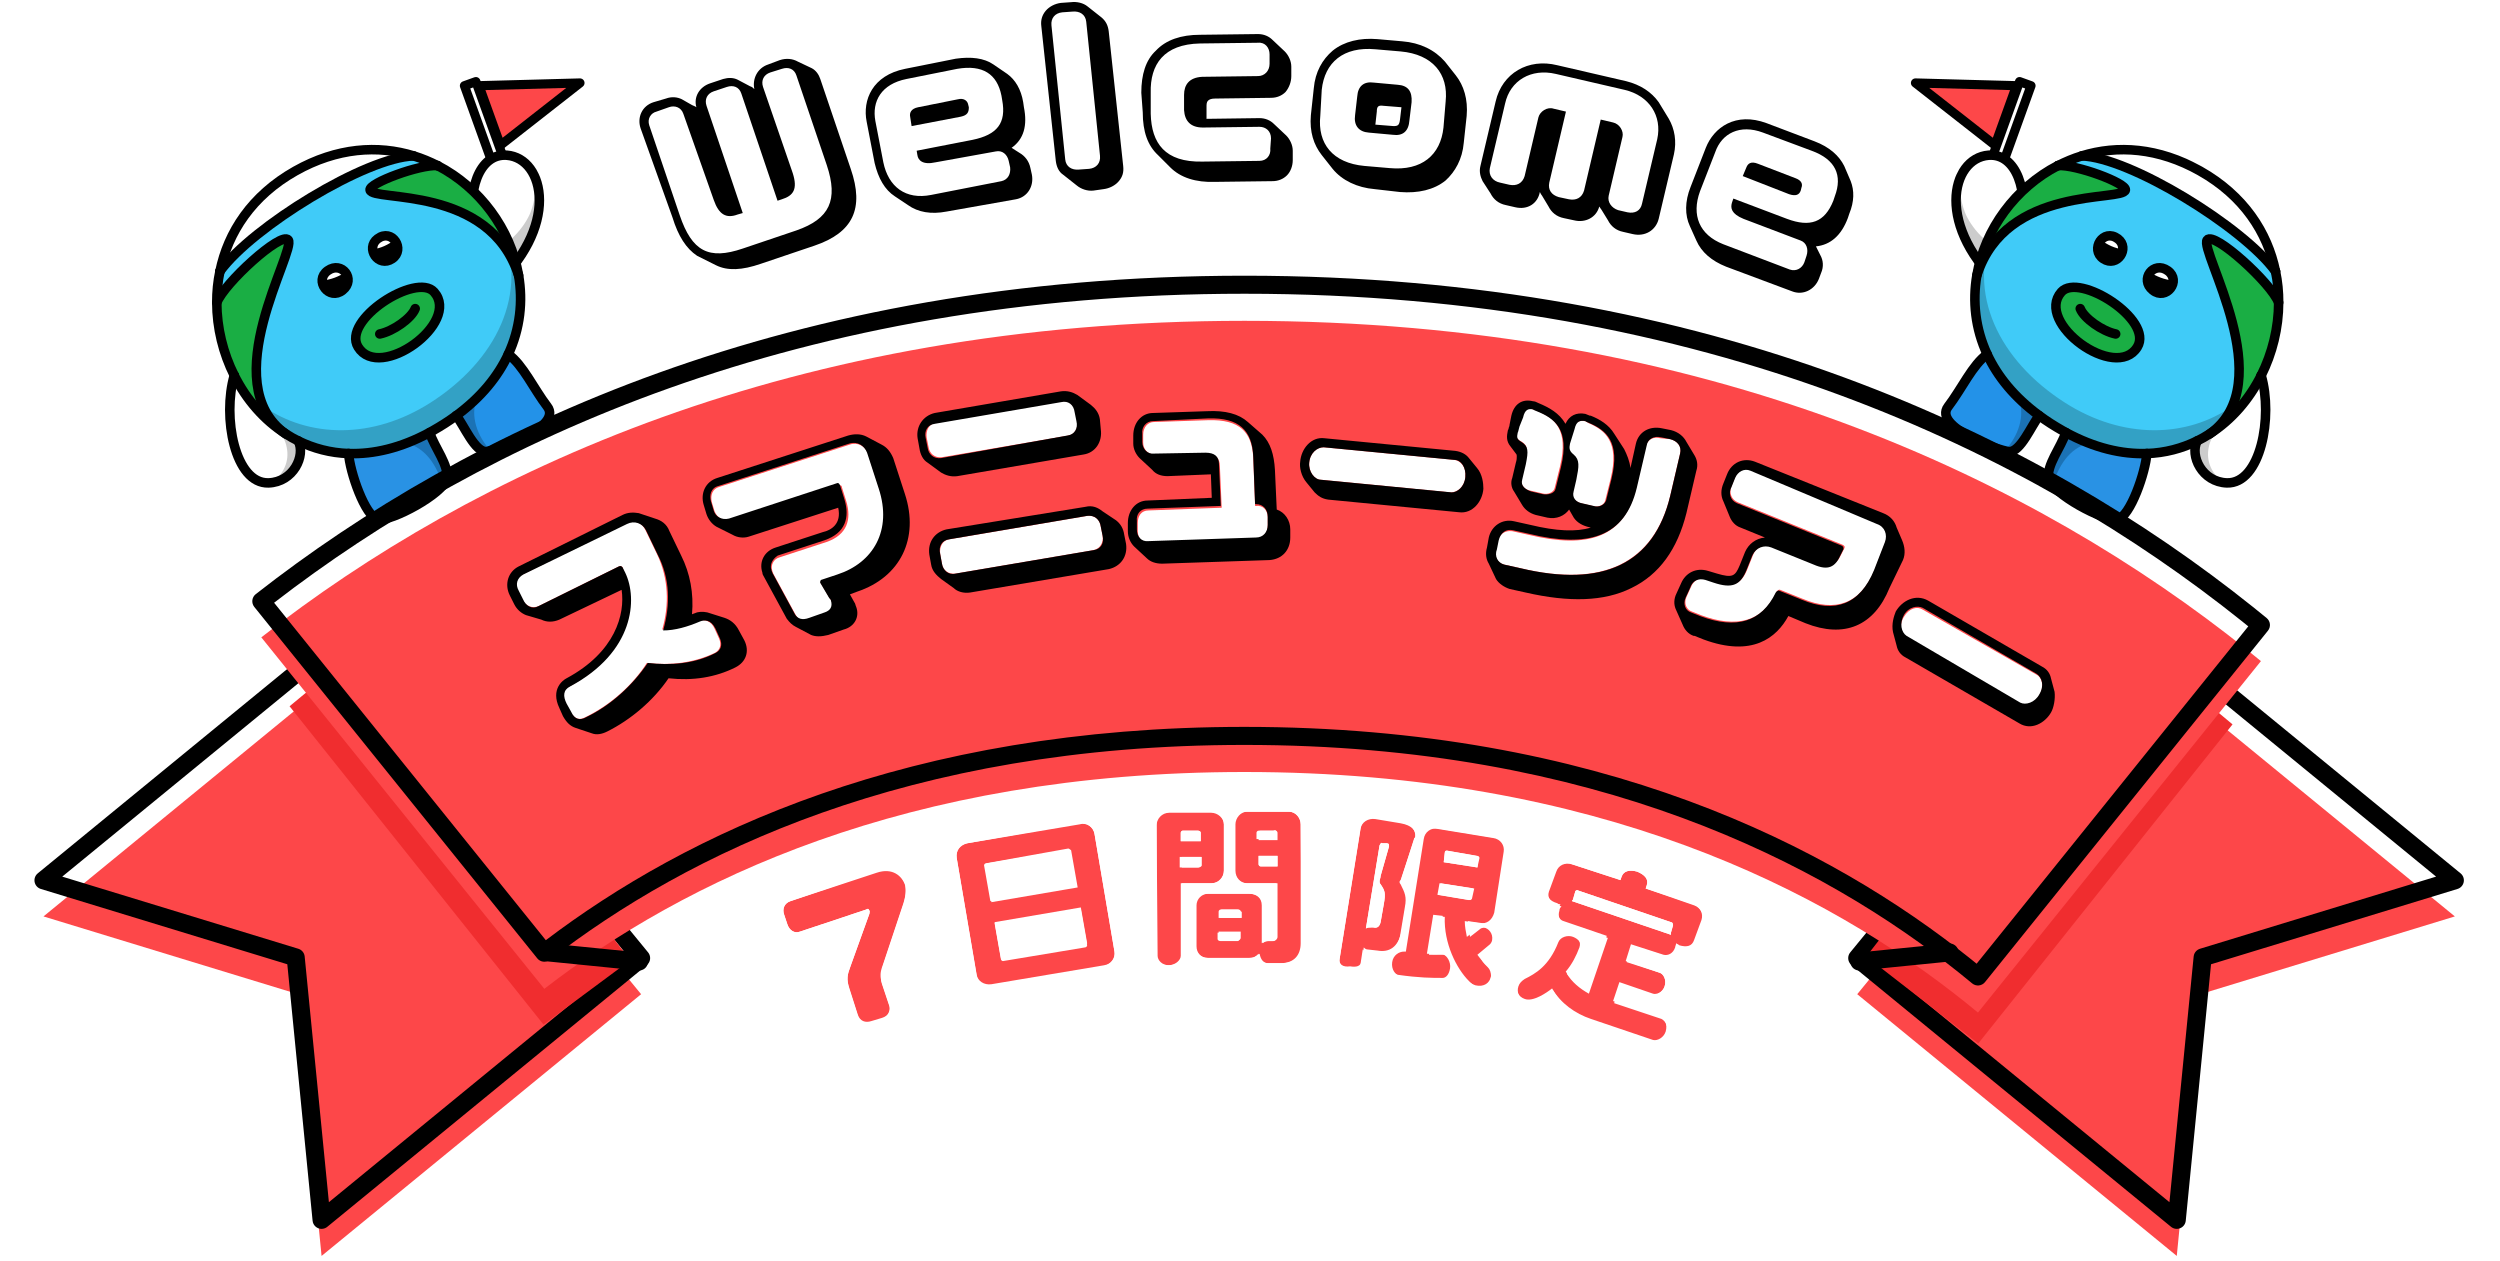 <svg width="345" height="174" viewBox="0 0 345 174" fill="none" xmlns="http://www.w3.org/2000/svg">
<rect x="64.091" y="11.83" width="1.681" height="17.653" transform="rotate(-19.808 64.091 11.83)" fill="white" stroke="black" stroke-width="1.261" stroke-linejoin="round"/>
<path d="M80.036 11.448L69.06 20.044L66.1 11.825L80.036 11.448Z" fill="#FD4749" stroke="black" stroke-width="1.261" stroke-linejoin="round"/>
<g clip-path="url(#clip0_603_125096)">
<path d="M69.947 21.422C75.158 21.831 77.453 31.398 67.698 39.974L65.566 32.47C64.189 26.278 66.186 21.132 69.947 21.422Z" fill="white"/>
<path d="M73.231 29.255C72.523 31.103 70.145 34.373 66.356 35.208L67.699 39.974C74.716 33.798 75.485 27.104 73.421 23.694C74.175 25.506 73.874 27.532 73.231 29.255Z" fill="#CCCCCC"/>
<path d="M65.581 32.462C64.203 26.271 66.186 21.132 69.947 21.422C75.158 21.831 77.453 31.398 67.698 39.974L65.581 32.462Z" stroke="black" stroke-width="1.315" stroke-linecap="round" stroke-linejoin="round"/>
<path d="M60.374 22.85C66.211 25.859 70.479 31.626 71.566 38.006C67.543 25.428 51.347 27.864 51.065 26.215C50.904 25.261 57.902 22.688 60.374 22.85Z" fill="#1AAE44"/>
<path d="M51.065 26.214C51.347 27.864 67.551 25.442 71.566 38.005C72.177 41.577 71.791 45.332 70.131 48.914C68.72 51.942 66.388 54.836 62.956 57.356C61.952 58.099 60.867 58.791 59.678 59.463C59.547 59.531 59.423 59.614 59.292 59.682C55.303 61.843 51.544 62.7 48.117 62.589C45.594 62.508 43.269 61.881 41.158 60.846C40.566 60.561 40.01 60.238 39.453 59.879C29.558 52.864 40.948 34.553 39.787 33.1C38.828 31.894 30.907 39.112 29.938 41.743C29.932 40.302 30.072 38.859 30.375 37.444C34.864 31.283 50.536 21.694 57.113 21.523C58.257 21.874 59.345 22.328 60.404 22.872C57.902 22.688 50.904 25.261 51.065 26.214ZM49.422 47.896C52.382 52.712 63.656 44.532 59.903 40.294C57.467 37.559 47.117 44.166 49.422 47.896ZM54.116 35.704C55.994 34.434 54.127 31.44 52.098 32.955C50.397 34.245 52.209 36.989 54.116 35.704ZM47.299 40.054C49.137 38.564 47.202 35.938 45.224 37.372C43.288 38.746 45.447 41.551 47.299 40.054Z" fill="#40CBF8"/>
<path d="M75.538 56.127C77.667 58.911 68.556 62.229 67.146 62.33C65.56 62.449 64.011 58.642 62.964 57.371C66.396 54.85 68.728 51.956 70.139 48.929C72.167 50.34 73.642 53.648 75.538 56.127Z" fill="#2392E8"/>
<path d="M59.911 40.309C63.656 44.533 52.389 52.726 49.429 47.911C47.117 44.166 57.466 37.559 59.911 40.309Z" fill="#1AAE44"/>
<path d="M52.099 32.955C54.127 31.44 55.98 34.442 54.117 35.704C52.209 36.989 50.397 34.245 52.099 32.955Z" fill="black"/>
<path d="M57.09 21.516C50.514 21.687 34.849 31.291 30.353 37.437C31.457 32.069 34.735 26.999 40.764 23.595C46.495 20.364 52.172 19.994 57.09 21.516Z" fill="white"/>
<path d="M48.109 62.574C51.537 62.685 55.31 61.821 59.285 59.667C59.918 61.709 62.021 64.229 61.636 66.058C61.203 68.079 53.989 71.986 52.169 71.652C50.4 71.347 48.264 65.086 48.109 62.574Z" fill="#2992E4"/>
<path d="M65.824 54.925C64.969 55.776 64.018 56.584 62.956 57.356C64.004 58.627 65.537 62.442 67.138 62.316C67.263 62.307 67.446 62.267 67.695 62.212C65.871 60.158 64.832 57.439 65.824 54.925Z" fill="#1B72B5"/>
<path d="M59.292 59.682C58.206 60.264 57.162 60.75 56.109 61.148C58.862 61.886 60.265 64.306 61.127 66.97C61.402 66.642 61.581 66.345 61.629 66.08C62.028 64.244 59.925 61.724 59.292 59.682Z" fill="#1B72B5"/>
<path d="M45.216 37.357C47.188 35.946 49.138 38.564 47.292 40.039C45.447 41.551 43.289 38.746 45.216 37.357Z" fill="black"/>
<path d="M54.438 33.112C53.922 32.509 53.036 32.265 52.12 32.962C51.59 33.367 51.399 33.892 51.443 34.406C52.522 34.272 53.551 33.794 54.438 33.112Z" fill="white"/>
<path d="M47.645 37.579C47.136 36.954 46.176 36.674 45.209 37.379C44.685 37.762 44.472 38.243 44.457 38.714C45.632 38.623 46.823 38.135 47.645 37.579Z" fill="white"/>
<path d="M39.787 33.1C40.955 34.568 29.566 52.879 39.453 59.879C36.418 57.953 33.98 55.107 32.336 51.831C30.791 48.744 29.931 45.265 29.924 41.751C30.907 39.112 38.813 31.901 39.787 33.1Z" fill="#1AAE44"/>
<path d="M59.415 55.563C51.404 60.68 42.593 60.435 36.324 56.058C36.971 57.519 37.968 58.835 39.453 59.879C40.003 60.224 40.581 60.553 41.159 60.846C43.247 61.874 45.594 62.508 48.117 62.589C51.544 62.7 55.317 61.836 59.292 59.682C59.423 59.614 59.555 59.546 59.679 59.463C60.867 58.791 61.967 58.092 62.956 57.356C66.388 54.836 68.72 51.942 70.131 48.914C71.799 45.346 72.177 41.577 71.566 38.006C71.265 37.069 69.574 32.058 69.151 31.278C73.14 40.541 68.424 49.8 59.415 55.563Z" fill="#33A1C5"/>
<path d="M39.454 59.879C37.968 58.834 36.971 57.519 36.324 56.058C34.854 55.043 33.57 53.746 32.518 52.181C34.159 55.31 36.522 58.01 39.454 59.879Z" fill="#127B30"/>
<path d="M39.453 59.879C40.002 60.224 40.566 60.561 41.158 60.846C42.225 62.904 40.471 66.554 37.061 66.655C32.41 66.79 30.671 57.545 32.336 51.831C33.98 55.108 36.411 57.939 39.453 59.879Z" fill="white"/>
<path d="M39.453 59.879C39.097 59.656 38.748 59.411 38.414 59.159C39.533 60.782 40.09 62.678 39.286 64.483C38.838 65.512 38.105 66.169 37.23 66.623C40.542 66.406 42.217 62.852 41.166 60.824C40.559 60.546 40.002 60.224 39.453 59.879Z" fill="#CCCCCC"/>
<path d="M32.329 51.816C30.784 48.729 29.924 45.25 29.916 41.736C29.91 40.295 30.05 38.852 30.353 37.437" stroke="black" stroke-width="1.315" stroke-linecap="round" stroke-linejoin="round"/>
<path d="M60.374 22.85C66.211 25.859 70.479 31.626 71.566 38.005C72.177 41.577 71.791 45.332 70.131 48.914C68.72 51.942 66.388 54.836 62.956 57.356C61.952 58.099 60.867 58.791 59.678 59.463C59.547 59.531 59.423 59.614 59.292 59.682C55.303 61.843 51.544 62.7 48.117 62.589C45.594 62.508 43.269 61.881 41.158 60.846C40.566 60.561 40.01 60.238 39.453 59.879C36.418 57.953 33.98 55.107 32.336 51.831" stroke="black" stroke-width="1.315" stroke-linecap="round" stroke-linejoin="round"/>
<path d="M30.353 37.437C31.457 32.069 34.735 26.999 40.764 23.595C46.495 20.364 52.172 19.994 57.09 21.516C58.235 21.867 59.322 22.322 60.382 22.865" stroke="black" stroke-width="1.315" stroke-linecap="round" stroke-linejoin="round"/>
<path d="M30.353 37.437C34.842 31.276 50.514 21.687 57.091 21.516" stroke="black" stroke-width="1.315" stroke-linecap="round" stroke-linejoin="round"/>
<path d="M49.422 47.896C47.11 44.151 57.467 37.559 59.904 40.294C63.657 44.532 52.382 52.712 49.422 47.896Z" stroke="black" stroke-width="1.315" stroke-linecap="round" stroke-linejoin="round"/>
<path d="M52.41 46.088C54.249 45.708 56.774 43.935 57.298 42.59" stroke="black" stroke-width="1.315" stroke-linecap="round" stroke-linejoin="round"/>
<path d="M45.216 37.357C47.188 35.946 49.138 38.564 47.292 40.039C45.447 41.551 43.289 38.746 45.216 37.357Z" stroke="black" stroke-width="1.315" stroke-linecap="round" stroke-linejoin="round"/>
<path d="M52.099 32.955C54.127 31.44 55.98 34.442 54.117 35.704C52.209 36.989 50.397 34.245 52.099 32.955Z" stroke="black" stroke-width="1.315" stroke-linecap="round" stroke-linejoin="round"/>
<path d="M29.924 41.751C30.907 39.112 38.814 31.901 39.772 33.108C40.941 34.575 29.551 52.886 39.439 59.886" stroke="black" stroke-width="1.315" stroke-linecap="round" stroke-linejoin="round"/>
<path d="M60.374 22.85C57.894 22.673 50.904 25.261 51.066 26.215C51.347 27.864 67.551 25.442 71.566 38.006" stroke="black" stroke-width="1.315" stroke-linecap="round" stroke-linejoin="round"/>
<path d="M32.329 51.816C30.663 57.531 32.402 66.775 37.054 66.641C40.478 66.531 42.218 62.889 41.151 60.831" stroke="black" stroke-width="1.315" stroke-linecap="round" stroke-linejoin="round"/>
<path d="M48.109 62.574C48.256 65.072 50.4 71.347 52.176 71.667C53.997 72 61.21 68.093 61.644 66.073C62.028 64.244 59.925 61.724 59.292 59.682" stroke="black" stroke-width="1.315" stroke-linecap="round" stroke-linejoin="round"/>
<path d="M62.956 57.356C64.004 58.628 65.538 62.442 67.139 62.316C68.549 62.214 77.66 58.897 75.531 56.113C73.634 53.634 72.167 50.34 70.139 48.892" stroke="black" stroke-width="1.315" stroke-linecap="round" stroke-linejoin="round"/>
</g>
<rect width="1.681" height="17.653" transform="matrix(-0.941 -0.339 -0.339 0.941 280.28 11.83)" fill="white" stroke="black" stroke-width="1.261" stroke-linejoin="round"/>
<path d="M264.335 11.448L275.311 20.044L278.272 11.825L264.335 11.448Z" fill="#FD4749" stroke="black" stroke-width="1.261" stroke-linejoin="round"/>
<g clip-path="url(#clip1_603_125096)">
<path d="M274.424 21.422C269.214 21.831 266.919 31.398 276.673 39.974L278.805 32.47C280.183 26.278 278.185 21.132 274.424 21.422Z" fill="white"/>
<path d="M271.14 29.255C271.848 31.103 274.226 34.373 278.015 35.208L276.673 39.974C269.655 33.798 268.886 27.104 270.95 23.694C270.196 25.506 270.497 27.532 271.14 29.255Z" fill="#CCCCCC"/>
<path d="M278.79 32.462C280.168 26.271 278.185 21.132 274.424 21.422C269.214 21.831 266.919 31.398 276.673 39.974L278.79 32.462Z" stroke="black" stroke-width="1.315" stroke-linecap="round" stroke-linejoin="round"/>
<path d="M283.997 22.85C278.16 25.859 273.892 31.626 272.805 38.006C276.828 25.428 293.024 27.864 293.306 26.215C293.467 25.261 286.469 22.688 283.997 22.85Z" fill="#1AAE44"/>
<path d="M293.306 26.214C293.024 27.864 276.821 25.442 272.805 38.005C272.194 41.577 272.58 45.332 274.24 48.914C275.651 51.942 277.983 54.836 281.415 57.356C282.419 58.099 283.504 58.791 284.693 59.463C284.824 59.531 284.948 59.614 285.079 59.682C289.068 61.843 292.827 62.7 296.254 62.589C298.777 62.508 301.102 61.881 303.213 60.846C303.805 60.561 304.361 60.238 304.918 59.879C314.813 52.864 303.424 34.553 304.584 33.1C305.543 31.894 313.465 39.112 314.433 41.743C314.439 40.302 314.299 38.859 313.996 37.444C309.507 31.283 293.836 21.694 287.259 21.523C286.114 21.874 285.027 22.328 283.967 22.872C286.469 22.688 293.467 25.261 293.306 26.214ZM294.949 47.896C291.989 52.712 280.715 44.532 284.468 40.294C286.905 37.559 297.254 44.166 294.949 47.896ZM290.255 35.704C288.377 34.434 290.244 31.44 292.273 32.955C293.974 34.245 292.162 36.989 290.255 35.704ZM297.072 40.054C295.234 38.564 297.169 35.938 299.148 37.372C301.083 38.746 298.924 41.551 297.072 40.054Z" fill="#40CBF8"/>
<path d="M268.833 56.127C266.704 58.911 275.815 62.229 277.225 62.33C278.811 62.449 280.36 58.642 281.407 57.371C277.975 54.85 275.643 51.956 274.232 48.929C272.204 50.34 270.729 53.648 268.833 56.127Z" fill="#2392E8"/>
<path d="M284.46 40.309C280.715 44.533 291.982 52.726 294.942 47.911C297.254 44.166 286.905 37.559 284.46 40.309Z" fill="#1AAE44"/>
<path d="M292.273 32.955C290.244 31.44 288.391 34.442 290.255 35.704C292.162 36.989 293.974 34.245 292.273 32.955Z" fill="black"/>
<path d="M287.281 21.516C293.858 21.687 309.522 31.291 314.018 37.437C312.914 32.069 309.636 26.999 303.607 23.595C297.876 20.364 292.199 19.994 287.281 21.516Z" fill="white"/>
<path d="M296.262 62.574C292.834 62.685 289.061 61.821 285.086 59.667C284.453 61.709 282.35 64.229 282.735 66.058C283.169 68.079 290.382 71.986 292.202 71.652C293.971 71.347 296.107 65.086 296.262 62.574Z" fill="#2992E4"/>
<path d="M278.547 54.925C279.402 55.776 280.353 56.584 281.415 57.356C280.367 58.627 278.834 62.442 277.233 62.316C277.108 62.307 276.925 62.267 276.676 62.212C278.5 60.158 279.54 57.439 278.547 54.925Z" fill="#1B72B5"/>
<path d="M285.079 59.682C286.165 60.264 287.209 60.75 288.262 61.148C285.509 61.886 284.106 64.306 283.244 66.97C282.969 66.642 282.79 66.345 282.742 66.08C282.343 64.244 284.446 61.724 285.079 59.682Z" fill="#1B72B5"/>
<path d="M299.155 37.357C297.183 35.946 295.233 38.564 297.079 40.039C298.924 41.551 301.082 38.746 299.155 37.357Z" fill="black"/>
<path d="M289.933 33.112C290.449 32.509 291.335 32.265 292.251 32.962C292.781 33.367 292.972 33.892 292.928 34.406C291.849 34.272 290.82 33.794 289.933 33.112Z" fill="white"/>
<path d="M296.726 37.579C297.235 36.954 298.195 36.674 299.162 37.379C299.686 37.762 299.899 38.243 299.914 38.714C298.739 38.623 297.548 38.135 296.726 37.579Z" fill="white"/>
<path d="M304.584 33.1C303.416 34.568 314.806 52.879 304.918 59.879C307.953 57.953 310.391 55.107 312.035 51.831C313.58 48.744 314.44 45.265 314.448 41.751C313.465 39.112 305.558 31.901 304.584 33.1Z" fill="#1AAE44"/>
<path d="M284.956 55.563C292.967 60.68 301.778 60.435 308.047 56.058C307.4 57.519 306.403 58.835 304.918 59.879C304.368 60.224 303.79 60.553 303.212 60.846C301.124 61.874 298.777 62.508 296.254 62.589C292.827 62.7 289.054 61.836 285.079 59.682C284.948 59.614 284.816 59.546 284.693 59.463C283.504 58.791 282.404 58.092 281.415 57.356C277.983 54.836 275.651 51.942 274.24 48.914C272.572 45.346 272.194 41.577 272.805 38.006C273.106 37.069 274.797 32.058 275.22 31.278C271.231 40.541 275.947 49.8 284.956 55.563Z" fill="#33A1C5"/>
<path d="M304.917 59.879C306.403 58.834 307.4 57.519 308.047 56.058C309.517 55.043 310.801 53.746 311.853 52.181C310.212 55.31 307.849 58.01 304.917 59.879Z" fill="#127B30"/>
<path d="M304.918 59.879C304.369 60.224 303.805 60.561 303.213 60.846C302.146 62.904 303.9 66.554 307.31 66.655C311.961 66.79 313.7 57.545 312.035 51.831C310.391 55.108 307.96 57.939 304.918 59.879Z" fill="white"/>
<path d="M304.918 59.879C305.274 59.656 305.623 59.411 305.957 59.159C304.838 60.782 304.281 62.678 305.085 64.483C305.533 65.512 306.266 66.169 307.141 66.623C303.829 66.406 302.154 62.852 303.206 60.824C303.812 60.546 304.369 60.224 304.918 59.879Z" fill="#CCCCCC"/>
<path d="M312.042 51.816C313.587 48.729 314.447 45.25 314.455 41.736C314.461 40.295 314.321 38.852 314.018 37.437" stroke="black" stroke-width="1.315" stroke-linecap="round" stroke-linejoin="round"/>
<path d="M283.997 22.85C278.16 25.859 273.892 31.626 272.805 38.005C272.194 41.577 272.58 45.332 274.24 48.914C275.651 51.942 277.983 54.836 281.416 57.356C282.419 58.099 283.504 58.791 284.693 59.463C284.824 59.531 284.948 59.614 285.079 59.682C289.068 61.843 292.827 62.7 296.255 62.589C298.777 62.508 301.102 61.881 303.213 60.846C303.805 60.561 304.361 60.238 304.918 59.879C307.953 57.953 310.391 55.107 312.035 51.831" stroke="black" stroke-width="1.315" stroke-linecap="round" stroke-linejoin="round"/>
<path d="M314.018 37.437C312.914 32.069 309.636 26.999 303.607 23.595C297.876 20.364 292.199 19.994 287.281 21.516C286.136 21.867 285.049 22.322 283.989 22.865" stroke="black" stroke-width="1.315" stroke-linecap="round" stroke-linejoin="round"/>
<path d="M314.018 37.437C309.529 31.276 293.857 21.687 287.28 21.516" stroke="black" stroke-width="1.315" stroke-linecap="round" stroke-linejoin="round"/>
<path d="M294.949 47.896C297.261 44.151 286.904 37.559 284.467 40.294C280.715 44.532 291.989 52.712 294.949 47.896Z" stroke="black" stroke-width="1.315" stroke-linecap="round" stroke-linejoin="round"/>
<path d="M291.962 46.088C290.122 45.708 287.597 43.935 287.073 42.59" stroke="black" stroke-width="1.315" stroke-linecap="round" stroke-linejoin="round"/>
<path d="M299.155 37.357C297.183 35.946 295.233 38.564 297.079 40.039C298.924 41.551 301.082 38.746 299.155 37.357Z" stroke="black" stroke-width="1.315" stroke-linecap="round" stroke-linejoin="round"/>
<path d="M292.273 32.955C290.244 31.44 288.391 34.442 290.255 35.704C292.162 36.989 293.974 34.245 292.273 32.955Z" stroke="black" stroke-width="1.315" stroke-linecap="round" stroke-linejoin="round"/>
<path d="M314.447 41.751C313.464 39.112 305.557 31.901 304.599 33.108C303.43 34.575 314.82 52.886 304.932 59.886" stroke="black" stroke-width="1.315" stroke-linecap="round" stroke-linejoin="round"/>
<path d="M283.997 22.85C286.477 22.673 293.467 25.261 293.305 26.215C293.024 27.864 276.82 25.442 272.805 38.006" stroke="black" stroke-width="1.315" stroke-linecap="round" stroke-linejoin="round"/>
<path d="M312.042 51.816C313.708 57.531 311.969 66.775 307.317 66.641C303.893 66.531 302.153 62.889 303.22 60.831" stroke="black" stroke-width="1.315" stroke-linecap="round" stroke-linejoin="round"/>
<path d="M296.262 62.574C296.115 65.072 293.971 71.347 292.195 71.667C290.374 72 283.161 68.093 282.728 66.073C282.343 64.244 284.446 61.724 285.079 59.682" stroke="black" stroke-width="1.315" stroke-linecap="round" stroke-linejoin="round"/>
<path d="M281.415 57.356C280.367 58.628 278.833 62.442 277.233 62.316C275.823 62.214 266.712 58.897 268.84 56.113C270.737 53.634 272.204 50.34 274.232 48.892" stroke="black" stroke-width="1.315" stroke-linecap="round" stroke-linejoin="round"/>
</g>
<g filter="url(#filter0_d_603_125096)">
<g filter="url(#filter1_i_603_125096)">
<path d="M44.376 164.338L40.806 128.12L6 117.485L50.097 81.367L88.473 128.219L44.376 164.338Z" fill="#FD4749"/>
<path d="M300.394 164.338L303.964 128.12L338.77 117.485L294.673 81.367L256.297 128.219L300.394 164.338Z" fill="#FD4749"/>
</g>
<path d="M44.376 164.338L40.806 128.12L6 117.485L50.097 81.367L88.473 128.219L44.376 164.338Z" stroke="black" stroke-width="2.491" stroke-linecap="round" stroke-linejoin="round"/>
<path d="M300.394 164.338L303.964 128.12L338.77 117.485L294.673 81.367L256.297 128.219L300.394 164.338Z" stroke="black" stroke-width="2.491" stroke-linecap="round" stroke-linejoin="round"/>
<path d="M39.96 93.464L52 83.5L87 128.5L75.007 137.396L39.96 93.464Z" fill="#F02D2F"/>
<path d="M308.089 95.964L292.549 83L257.55 128L273 140L308.089 95.964Z" fill="#F02D2F"/>
<g filter="url(#filter2_i_603_125096)">
<path d="M312.008 82.253L272.957 130.752C272.388 130.281 271.808 129.809 271.218 129.336C252.063 114.013 220.536 97.555 171.738 97.555C124.829 97.555 94.159 112.761 75.115 127.475L36.061 78.973C65.023 56.297 109.142 35.292 171.738 35.292C236.015 35.292 281.012 57.437 310.113 80.716C310.753 81.228 311.384 81.741 312.008 82.253Z" fill="#FD4749"/>
</g>
<path fill-rule="evenodd" clip-rule="evenodd" d="M37.825 79.178L75.323 125.748C94.632 111.115 125.318 96.31 171.739 96.309C220.846 96.309 252.642 112.881 271.996 128.364C272.258 128.573 272.517 128.783 272.775 128.992L310.262 82.435C309.955 82.186 309.646 81.938 309.335 81.689C280.433 58.568 235.705 36.537 171.739 36.537C110.158 36.537 66.6 56.957 37.825 79.178ZM35.294 77.992C64.456 55.159 108.841 34.047 171.739 34.047C236.325 34.047 281.592 56.305 310.891 79.744C311.535 80.259 312.171 80.775 312.798 81.29C313.326 81.724 313.407 82.501 312.978 83.034L273.927 131.533C273.718 131.792 273.413 131.957 273.082 131.991C272.75 132.024 272.419 131.923 272.162 131.711C271.599 131.244 271.025 130.776 270.44 130.308C251.484 115.144 220.227 98.8 171.739 98.8C125.125 98.8 94.719 113.902 75.876 128.461C75.34 128.875 74.57 128.784 74.145 128.256L35.091 79.754C34.882 79.494 34.786 79.162 34.824 78.831C34.862 78.5 35.031 78.198 35.294 77.992Z" fill="black"/>
<path fill-rule="evenodd" clip-rule="evenodd" d="M74.495 127.317C74.564 126.633 75.174 126.134 75.858 126.202L88.311 127.447C88.995 127.516 89.494 128.126 89.426 128.81C89.358 129.495 88.747 129.994 88.063 129.925L75.61 128.68C74.926 128.612 74.427 128.002 74.495 127.317Z" fill="black"/>
<path fill-rule="evenodd" clip-rule="evenodd" d="M270.275 127.317C270.206 126.633 269.596 126.134 268.912 126.202L256.459 127.447C255.775 127.516 255.276 128.126 255.344 128.81C255.412 129.495 256.023 129.994 256.707 129.925L269.16 128.68C269.844 128.612 270.343 128.002 270.275 127.317Z" fill="black"/>
</g>
<g clip-path="url(#clip2_603_125096)">
<path d="M250 20.9C253.3 22.2 254.3 24.3 253.2 27.2L253 27.8C251.9 30.8 249.9 31.5 246.6 30.3L239.2 27.5L239 28.1C238.8 28.7 238.9 29.6 240.6 30.3L248.5 33.3C249.4 33.6 249.6 34.5 249.3 35.4L249 36.3C248.7 37.1 247.9 37.6 247 37.3L237.8 33.8C234.5 32.5 233.4 29.8 234.6 26.5L236.7 21.1C237.7 18.6 240.1 17.2 243.4 18.5L250 20.9ZM248.6 25.9C248.8 25.4 248.6 24.9 247.8 24.6L242.6 22.6C241.7 22.2 241.2 22.6 241 23.1L240.5 24.3L246.9 26.8C247.8 27.1 248.2 26.9 248.5 26.3L248.6 25.9Z" fill="white"/>
<path d="M224.3 12.5C227.7 13.3 229.5 16.1 228.8 19.3L226.7 28.2C226.5 29.2 225.6 29.6 224.7 29.4L223.4 29.1C222.4 28.9 221.8 28.1 222.1 27.1L224 19C224.2 18.2 223.6 17.2 222.7 17L221 16.6L218.7 26.4C218.5 27.4 217.6 27.8 216.6 27.6L215.2 27.3C214.2 27.1 213.7 26.3 213.9 25.3L216.2 15.5L214.5 15.1C213.6 14.9 212.6 15.5 212.4 16.3L210.5 24.4C210.3 25.4 209.4 25.8 208.4 25.6L207.1 25.3C206.1 25.1 205.5 24.3 205.8 23.3L207.9 14.4C208.7 11.2 211.6 9.5 214.9 10.3L224.3 12.5Z" fill="white"/>
<path d="M193.4 7C197.8 7.4 199.9 10.1 199.6 13.9L199.2 17.6C198.8 21.5 196.2 23.6 191.8 23.2L188.3 22.9C183.9 22.5 181.8 19.8 182.2 16L182.6 12.3C183 8.6 185.6 6.3 190 6.7L193.4 7ZM194.7 14.1C194.9 12.7 194.2 11.8 192.8 11.7L189.5 11.4C188.1 11.2 187.3 12 187.2 13.3L186.9 15.9C186.8 17.3 187.4 18.2 188.8 18.3L192.1 18.6C193.5 18.7 194.3 18 194.4 16.6L194.7 14.1Z" fill="white"/>
<path d="M175.4 19.1V20.4C175.4 21.3 174.8 22 173.9 22.1L166 22.2C160.9 22.3 159 19.8 158.9 15.6V12.7C158.7 8.8 160.6 6 165.6 6L173.5 5.9C174.5 5.9 175.1 6.6 175.1 7.5V8.8C175.1 9.8 174.5 10.5 173.5 10.5L165.8 10.6C164 10.6 163.3 11.7 163.3 13.1V15.2C163.3 16.8 164.1 17.7 165.9 17.6L173.6 17.5C174.7 17.5 175.4 18.2 175.4 19.1Z" fill="white"/>
<path d="M151.8 21.5C151.9 22.5 151.2 23.2 150.3 23.3L148.9 23.4C147.9 23.6 147.1 23 147 22L145 3.5C144.9 2.5 145.6 1.8 146.5 1.7L148 1.5C149 1.4 149.8 1.9 149.9 2.9L151.8 21.5Z" fill="white"/>
<path d="M139.3 23C139.5 23.9 139 24.7 138.1 24.9L128.4 26.8C124.9 27.5 122.5 25.7 121.8 22.3L120.7 16.6C120.2 14 121.5 11.5 125 10.8L132 9.4C135.5 8.7 137.5 10 138.1 13.1L138.2 13.7C138.8 16.9 137.5 18.5 134.1 19.2L126.4 20.7L126.5 21.3C126.6 22 127.2 22.6 129 22.3L137.2 20.7C138.1 20.5 138.8 21.1 139 22L139.3 23ZM132.6 16.1C133.5 15.9 133.8 15.5 133.7 14.8L133.6 14.4C133.5 13.9 133 13.5 132.2 13.7L126.7 14.8C125.7 15 125.5 15.6 125.6 16.1L125.8 17.4L132.6 16.1Z" fill="white"/>
<path d="M114.1 22.8C115.7 27.6 114.5 30.3 109.9 31.8L102.5 34.3C97.9 35.9 95.6 34.7 93.8 29.7L89.6 17.3C89.3 16.4 89.7 15.6 90.6 15.3L92.3 14.7C93.1 14.4 94 14.8 94.3 15.6L98.4 27.5C99.1 29.5 100.1 30.1 101.7 29.5L102.4 29.3L97.4 14.5C97.1 13.6 97.6 12.8 98.4 12.5L100.2 11.9C101.1 11.6 101.9 12 102.2 12.8L107.2 27.6L107.8 27.4C109.4 26.9 110 25.9 109.3 23.8L105.3 12C105 11.1 105.4 10.3 106.3 10L107.9 9.4C108.8 9.1 109.6 9.4 109.9 10.3L114.1 22.8Z" fill="white"/>
<path d="M242.6 22.6L247.8 24.6C248.6 24.9 248.8 25.4 248.6 25.9L248.5 26.3C248.3 26.9 247.8 27.1 246.9 26.8L240.5 24.3L241 23.1C241.2 22.6 241.6 22.2 242.6 22.6Z" fill="black"/>
<path d="M236.7 21L234.6 26.4C233.4 29.7 234.5 32.4 237.8 33.7L247 37.2C247.9 37.5 248.7 37 249 36.2L249.3 35.3C249.6 34.4 249.3 33.5 248.5 33.2L240.6 30.2C238.9 29.5 238.8 28.7 239 28L239.2 27.4L246.6 30.2C249.8 31.4 251.8 30.7 253 27.7L253.2 27.1C254.3 24.2 253.3 22 250 20.8L243.3 18.3C240.1 17.1 237.6 18.4 236.7 21ZM238.2 36.8C236.2 36 234.8 34.8 234.1 33.2L233.2 31.2C232.5 29.7 232.5 27.8 233.3 25.8L235.4 20.4C236.5 17.6 239.5 15.4 243.8 17L250.4 19.5C252.5 20.3 253.8 21.5 254.5 22.9L255.4 25C255.9 26.3 255.9 27.8 255.2 29.5L255 30.1C254.1 32.5 252.6 33.8 250.6 34L251.2 35.2C251.6 35.9 251.7 36.8 251.3 37.7L251 38.5C250.4 40 248.8 40.8 247.3 40.2L238.2 36.8Z" fill="black"/>
<path d="M209.1 28.6L207.8 28.3C206.8 28.1 206.1 27.5 205.7 26.7L204.6 25C204.3 24.4 204.1 23.7 204.3 22.9L206.4 14C207.3 10.1 210.9 8 214.9 9L224.4 11.2C226.4 11.7 227.9 12.7 228.9 14.1L230.3 16.4C231.1 17.8 231.4 19.5 231 21.3L228.9 30.2C228.5 31.8 227 32.7 225.3 32.3L224 32C223 31.8 222.3 31.2 221.9 30.4L221.1 29.1C221 28.9 220.8 28.7 220.7 28.5C220.3 30 218.8 30.8 217.2 30.4L215.8 30.1C214.8 29.9 214.1 29.3 213.7 28.5L212.8 27C212.7 26.9 212.6 26.7 212.5 26.5C212.2 28.1 210.8 29 209.1 28.6ZM207 25.2L208.3 25.5C209.3 25.7 210.1 25.3 210.4 24.3L212.3 16.2C212.5 15.4 213.5 14.7 214.4 15L216.1 15.4L213.8 25.2C213.6 26.2 214.1 26.9 215.1 27.2L216.5 27.5C217.5 27.7 218.3 27.3 218.6 26.3L220.9 16.5L222.6 16.9C223.5 17.1 224.1 18.1 223.9 18.9L222 27C221.8 27.9 222.4 28.7 223.3 29L224.6 29.3C225.6 29.5 226.4 29.1 226.6 28.1L228.7 19.2C229.4 16 227.6 13.2 224.2 12.4L214.7 10.2C211.3 9.4 208.4 11.1 207.7 14.3L205.6 23.2C205.4 24.2 206 25 207 25.2Z" fill="black"/>
<path d="M193.2 16.5L193.4 14.8L190.9 14.6C190.2 14.5 190 14.7 190 15.4L189.8 17.2L192.3 17.4C192.9 17.4 193.1 17.3 193.2 16.5ZM194.5 16.6C194.4 18.1 193.6 18.8 192.2 18.6L188.9 18.3C187.5 18.2 186.8 17.3 187 15.9L187.3 13.3C187.4 11.9 188.2 11.2 189.6 11.4L192.9 11.7C194.3 11.8 194.9 12.6 194.8 14.1L194.5 16.6Z" fill="black"/>
<path d="M193.5 5.7C196 5.9 198 6.9 199.4 8.5L200.9 10.4C202 11.8 202.6 13.7 202.4 16L202 19.7C201.8 22 200.8 23.7 199.5 24.9C197.9 26.2 195.7 26.7 193.2 26.5L189.7 26.1C187.3 25.9 185.2 24.9 183.9 23.3L182.4 21.4C181.3 20 180.7 18.2 180.9 15.9L181.3 12.2C181.5 9.9 182.5 8.2 183.9 7C185.5 5.7 187.7 5.2 190.1 5.4L193.5 5.7ZM199.5 14C199.9 10.2 197.7 7.5 193.3 7.1L189.8 6.8C185.4 6.4 182.8 8.6 182.4 12.4L182.2 16C181.8 19.8 183.9 22.5 188.3 22.9L191.8 23.2C196.2 23.6 198.8 21.4 199.2 17.6L199.5 14Z" fill="black"/>
<path d="M157.5 12.8C157.5 10.3 158.1 8.3 159.5 7C160.9 5.5 163 4.8 165.6 4.8L173.6 4.7C174.4 4.7 175.1 5 175.6 5.5L177.3 7.1C177.8 7.6 178.2 8.4 178.2 9.2V10.5C178.2 11.3 177.9 12.1 177.4 12.7C176.9 13.2 176.2 13.5 175.4 13.5L167.7 13.6C167.2 13.6 166.9 13.7 166.7 13.9C166.5 14.1 166.5 14.4 166.5 14.8V16.4L173.8 16.3C174.6 16.3 175.3 16.6 175.8 17.1L177.5 18.7C178 19.2 178.4 20 178.4 20.8V22.1C178.4 22.9 178.1 23.7 177.6 24.2C177.1 24.7 176.4 25 175.6 25L167.7 25.1C165 25.2 162.9 24.5 161.5 23.1L159.8 21.4C158.4 20.1 157.7 18.2 157.7 15.5L157.5 12.8ZM175.4 19.1C175.4 18.1 174.7 17.5 173.8 17.5L166 17.6C164.3 17.6 163.5 16.7 163.4 15.2V13.1C163.4 11.7 164.1 10.7 165.9 10.6L173.6 10.5C174.5 10.5 175.2 9.8 175.2 8.8V7.5C175.2 6.6 174.6 5.8 173.6 5.9L165.6 6C160.6 6.1 158.7 8.9 158.8 12.8V15.7C158.9 19.8 160.8 22.4 165.9 22.3L173.8 22.2C174.8 22.2 175.4 21.4 175.3 20.5L175.4 19.1Z" fill="black"/>
<path d="M146.6 1.7C145.6 1.8 145 2.5 145.1 3.5L147 22C147.1 23 147.9 23.5 148.9 23.4L150.3 23.3C151.3 23.2 151.9 22.5 151.8 21.5L149.9 3C149.8 2 149 1.5 148 1.6L146.6 1.7ZM143.7 3.6C143.6 2.8 143.8 2.1 144.3 1.5C144.8 0.9 145.6 0.5 146.4 0.4L147.8 0.3C148.6 0.2 149.5 0.4 150.1 0.9L152 2.4C152.6 2.9 152.9 3.5 153 4.3L155 22.9C155.1 23.8 154.9 24.4 154.4 25C153.9 25.6 153.1 26 152.3 26.1L150.9 26.3C150.1 26.4 149.2 26.1 148.6 25.6L146.7 24.1C146.1 23.7 145.8 23 145.7 22.2L143.7 3.6Z" fill="black"/>
<path d="M132.6 16.1L125.8 17.4L125.6 16.1C125.5 15.6 125.7 15 126.7 14.8L132.2 13.7C133 13.5 133.5 13.9 133.6 14.4L133.7 14.8C133.7 15.5 133.5 15.9 132.6 16.1Z" fill="black"/>
<path d="M130.6 29.2C128.5 29.6 126.7 29.3 125.3 28.3L123.5 27.1C122.1 26.2 121.2 24.6 120.7 22.5L119.6 16.8C119 13.8 120.4 10.4 124.9 9.5L131.9 8.1C134 7.8 135.8 8 137.1 8.9L139 10.2C140.1 11 140.9 12.3 141.2 14.1L141.3 14.8C141.8 17.3 141.3 19.2 139.6 20.4L140.7 21.1C141.4 21.5 142 22.2 142.2 23.2L142.4 24.1C142.7 25.7 141.8 27.2 140.2 27.5L130.6 29.2ZM129.1 22.4C127.3 22.8 126.7 22.1 126.6 21.4L126.5 20.8L134.2 19.3C137.6 18.6 138.9 17 138.3 13.8L138.2 13.2C137.6 10.2 135.6 8.9 132.1 9.5L125.1 10.9C121.6 11.6 120.3 14 120.8 16.7L121.9 22.4C122.6 25.8 125 27.6 128.5 26.9L138.2 25C139.1 24.8 139.5 24 139.4 23.1L139.2 22.2C139 21.3 138.3 20.7 137.4 20.9L129.1 22.4Z" fill="black"/>
<path d="M91.9 13.6C92.7 13.3 93.5 13.4 94.1 13.7L95.5 14.5C95.7 14.6 96 14.7 96.1 14.8C95.7 13.4 96.5 12 98 11.5L99.8 10.9C100.5 10.7 101.2 10.7 101.8 11L103.5 11.9C103.8 12 103.9 12.1 104.1 12.3C103.8 10.9 104.5 9.4 106 8.9L107.6 8.3C108.5 8 109.4 8.1 110.1 8.5L112 9.4C112.6 9.7 113 10.3 113.2 10.9L117.4 23.3C119.3 28.8 117.7 32.1 112.4 33.9L105 36.4C102.4 37.3 100.4 37.4 98.8 36.6L96.2 35.3C94.7 34.3 93.6 32.6 92.8 30L88.4 17.7C87.9 16.2 88.6 14.6 90.2 14.1L91.9 13.6ZM89.6 17.3L93.8 29.7C95.5 34.7 97.8 35.9 102.5 34.3L109.9 31.8C114.5 30.2 115.7 27.6 114.1 22.8L109.9 10.4C109.6 9.5 108.8 9.2 107.9 9.5L106.3 10C105.4 10.3 105 11.1 105.3 12L109.4 23.9C110.1 26.1 109.5 27 107.9 27.5L107.3 27.7L102.3 12.9C102 12 101.2 11.7 100.3 12L98.5 12.6C97.6 12.9 97.2 13.7 97.5 14.6L102.5 29.4L101.8 29.6C100.2 30.2 99.2 29.6 98.5 27.6L94.3 15.7C94 14.8 93.1 14.5 92.3 14.8L90.6 15.4C89.8 15.6 89.3 16.4 89.6 17.3Z" fill="black"/>
</g>
<path d="M281.041 93.104C281.788 93.478 282.161 94.723 281.414 95.968C280.792 97.089 279.546 97.463 278.799 97.089L263.109 87.999C262.362 87.625 261.988 86.38 262.735 85.134C263.483 83.889 264.603 83.64 265.35 84.138L281.041 93.104Z" fill="white"/>
<path d="M259.124 72.184C260.12 72.558 260.618 73.678 260.245 74.674L258.751 78.535C256.758 83.391 253.271 84.512 248.789 82.644L245.675 81.399C245.426 81.274 245.177 81.648 245.177 81.648C243.309 85.757 239.698 86.754 234.717 84.886L233.472 84.388C232.725 84.138 232.351 83.267 232.725 82.395L233.347 81.025C233.721 80.029 234.593 79.656 235.464 79.904L236.585 80.278C239.2 81.15 240.321 80.652 241.192 78.41L241.94 76.542C242.313 75.546 243.434 75.048 244.555 75.422L250.407 77.788C252.4 78.535 253.396 78.037 254.143 76.418L254.517 75.671C254.641 75.422 254.517 75.297 254.268 75.173L239.823 69.32C238.951 68.946 238.577 68.075 238.951 67.078L239.449 65.833C239.823 64.961 240.694 64.463 241.566 64.837L259.124 72.184Z" fill="white"/>
<path d="M230.483 60.603C231.479 60.852 232.102 61.599 231.853 62.596L230.483 68.448C228.242 77.663 221.268 81.15 209.812 78.41L207.57 77.912C206.574 77.663 206.201 76.791 206.45 75.92L206.699 74.674C206.948 73.678 207.695 73.18 208.691 73.305L210.933 73.803C219.151 75.795 224.132 74.176 225.751 67.452L227.121 61.599C227.37 60.603 228.242 60.23 229.113 60.478L230.483 60.603Z" fill="white"/>
<path d="M211.929 56.618C214.42 57.614 216.537 59.109 215.291 64.339L214.544 67.328C214.42 67.95 213.548 68.324 212.801 68.075L211.182 67.701C210.435 67.576 209.812 66.954 209.937 66.082L210.435 63.965C210.933 62.097 210.808 61.35 209.812 60.852C209.19 60.478 209.19 60.23 209.314 59.607C209.439 59.358 209.439 59.109 209.563 58.735L209.812 57.49C210.061 56.494 210.559 56.245 211.182 56.369C211.556 56.494 211.805 56.618 211.929 56.618Z" fill="white"/>
<path d="M218.654 58.112C218.778 58.112 219.027 58.237 219.152 58.361C221.518 59.358 223.51 60.976 222.265 66.082L221.518 69.071C221.393 69.693 220.522 70.067 219.774 69.818L218.156 69.444C217.408 69.195 216.786 68.697 216.91 67.825L217.284 66.207C217.657 64.463 217.907 63.467 216.91 62.72C216.288 62.222 216.288 61.848 216.412 61.225L216.91 59.233C217.408 58.237 217.907 57.988 218.654 58.112Z" fill="white"/>
<path d="M200.722 63.467C201.593 63.592 202.341 64.463 202.216 65.833C202.092 67.203 201.095 67.95 200.224 67.95L182.292 66.207C181.42 66.207 180.549 65.086 180.673 63.841C180.798 62.471 181.794 61.724 182.665 61.724L200.722 63.467Z" fill="white"/>
<path d="M174.945 71.437V72.557C174.945 73.554 174.322 74.301 173.326 74.301L158.632 74.923C157.636 74.923 157.013 74.301 157.013 73.305V72.184C157.013 71.188 157.511 70.441 158.507 70.441L168.594 70.067L168.345 64.339C168.345 63.218 167.722 62.595 166.477 62.72H159.379C158.383 62.72 157.76 61.973 157.76 61.101V59.98C157.76 58.984 158.383 58.237 159.255 58.237L166.726 57.988C171.085 57.863 172.828 59.607 172.952 63.343L173.202 69.818H173.326C174.322 69.693 174.945 70.441 174.945 71.437Z" fill="white"/>
<path d="M151.908 72.682L152.157 73.927C152.281 74.799 151.908 75.671 150.911 75.92L131.859 79.157C130.863 79.282 130.116 78.659 129.991 77.787L129.742 76.418C129.618 75.421 130.116 74.55 130.987 74.425L150.04 71.188C151.036 71.063 151.783 71.686 151.908 72.682Z" fill="white"/>
<path d="M148.421 56.867L148.67 58.112C148.795 59.109 148.297 59.98 147.425 60.105L129.991 63.094C128.995 63.218 128.248 62.596 128.123 61.599L127.874 60.354C127.75 59.358 128.248 58.486 129.12 58.362L146.553 55.373C147.549 55.248 148.297 55.871 148.421 56.867Z" fill="white"/>
<path d="M100.727 71.686C99.731 71.935 98.984 71.437 98.611 70.565L98.237 69.32C97.988 68.323 98.361 67.452 99.233 67.203L117.289 61.35C118.41 60.977 119.406 61.599 119.78 62.595L121.399 67.576C123.267 73.18 120.652 77.787 115.67 79.406L113.429 80.153C113.304 80.153 113.18 80.403 113.304 80.527L114.55 82.644C114.674 82.769 114.674 82.893 114.799 83.018C115.048 83.765 114.674 84.387 113.927 84.636L111.81 85.383C110.689 85.757 110.191 85.508 109.818 84.885L106.705 79.157C106.705 79.033 106.58 78.908 106.58 78.784C106.331 78.037 106.705 77.165 107.576 76.916L114.052 74.799C116.916 73.803 117.538 71.686 116.791 69.195L116.169 67.203C116.169 66.954 115.92 66.954 115.67 66.954L100.727 71.686Z" fill="white"/>
<path d="M98.611 86.753L99.233 88.123C99.607 88.995 99.358 89.742 98.611 90.115C95.747 91.485 92.509 91.859 89.271 91.485C87.279 94.598 84.166 97.338 80.804 98.957C79.932 99.455 79.309 99.206 78.687 98.21L78.064 97.089C77.566 96.093 77.566 95.221 78.562 94.723C87.279 89.991 87.902 82.644 86.158 79.033L85.909 78.285C85.785 78.161 85.66 78.037 85.411 78.161L74.328 83.64C73.457 84.014 72.585 83.64 72.087 82.769L71.464 81.523C71.091 80.651 71.215 79.655 72.087 79.282L86.407 72.184C87.403 71.686 88.524 72.059 89.022 73.055L90.641 76.418C92.26 79.78 92.385 83.391 91.388 86.878C92.883 86.878 94.626 86.504 96.494 85.633C97.241 85.508 98.113 85.633 98.611 86.753Z" fill="white"/>
<path d="M283.033 98.334C282.162 99.829 280.294 100.825 278.675 99.829L262.985 90.738C262.238 90.365 261.864 89.742 261.739 89.12L261.241 87.252C260.992 86.131 261.366 85.01 261.615 84.388C262.487 82.893 264.354 81.897 266.098 82.893L281.788 91.984C282.535 92.357 282.909 92.98 283.033 93.602L283.531 95.47C283.656 96.466 283.407 97.712 283.033 98.334ZM278.799 96.965C279.547 97.338 280.792 96.965 281.414 95.844C282.162 94.599 281.788 93.478 281.041 92.98L265.351 83.889C264.604 83.516 263.358 83.765 262.736 84.886C262.113 86.006 262.362 87.252 263.109 87.75L278.799 96.965Z" fill="black"/>
<path d="M239.698 69.444L254.143 75.297C254.393 75.421 254.393 75.546 254.393 75.795L254.019 76.542C253.272 78.286 252.276 78.784 250.283 77.912L244.43 75.546C243.434 75.172 242.313 75.546 241.815 76.667L241.068 78.535C240.197 80.776 239.076 81.274 236.461 80.403L235.34 80.029C234.468 79.78 233.597 80.029 233.223 81.15L232.6 82.519C232.227 83.391 232.6 84.263 233.348 84.512L234.593 85.01C239.574 86.878 243.061 85.882 245.053 81.772C245.053 81.772 245.302 81.399 245.551 81.523L248.664 82.769C253.147 84.636 256.634 83.516 258.626 78.659L260.121 74.799C260.494 73.803 260.121 72.682 259 72.308L241.566 64.961C240.695 64.588 239.823 65.086 239.449 65.957L238.951 67.203C238.453 68.075 238.827 69.071 239.698 69.444ZM260.743 81.15C258.626 86.38 254.517 88.123 249.162 86.006L246.796 85.01C245.178 87.999 241.815 90.738 235.091 88.248L233.846 87.749C233.846 87.749 233.846 87.749 233.721 87.749C232.974 87.501 232.476 86.878 232.227 86.255L231.231 84.014C230.982 83.391 230.982 82.644 231.355 81.897L231.978 80.527C232.6 79.033 234.095 78.286 235.714 78.784L236.959 79.157C239.076 79.78 239.449 79.531 240.072 78.037L240.819 76.169C241.317 75.048 242.314 74.301 243.559 74.176L240.197 72.806C239.449 72.557 238.951 71.935 238.702 71.312L237.831 69.195C237.457 68.448 237.457 67.576 237.831 66.705L238.329 65.459C238.951 63.841 240.57 63.093 242.189 63.716L259.872 70.814C260.868 71.188 261.49 71.935 261.74 72.806L262.487 74.55C262.86 75.421 262.985 76.418 262.611 77.289L260.743 81.15Z" fill="black"/>
<path d="M218.28 69.444L219.899 69.818C220.646 70.067 221.393 69.693 221.642 69.071L222.389 66.082C223.635 60.977 221.642 59.358 219.276 58.361C219.027 58.237 218.903 58.237 218.778 58.112C218.031 57.988 217.533 58.112 217.284 59.233L216.661 61.226C216.537 61.848 216.537 62.222 217.159 62.72C218.031 63.467 217.906 64.339 217.533 66.207L217.159 67.826C216.91 68.697 217.533 69.32 218.28 69.444ZM207.571 77.912L209.812 78.41C221.269 81.15 228.242 77.787 230.484 68.448L231.853 62.595C232.102 61.599 231.48 60.852 230.484 60.603L229.238 60.354C228.242 60.105 227.37 60.603 227.246 61.475L225.876 67.327C224.257 74.052 219.276 75.671 211.057 73.678L208.816 73.18C207.82 72.931 207.073 73.554 206.824 74.55L206.575 75.795C206.201 76.791 206.699 77.663 207.571 77.912ZM209.688 58.86C209.563 59.233 209.563 59.482 209.439 59.731C209.314 60.354 209.314 60.603 209.937 60.977C210.933 61.599 210.933 62.222 210.559 64.09L210.061 66.207C209.812 67.078 210.559 67.576 211.307 67.826L212.925 68.199C213.673 68.324 214.544 68.075 214.669 67.452L215.416 64.463C216.661 59.233 214.544 57.739 212.054 56.743C211.805 56.618 211.68 56.618 211.556 56.494C210.933 56.369 210.435 56.494 210.186 57.614L209.688 58.86ZM205.454 77.787C205.08 77.165 204.956 76.418 205.205 75.546L205.454 74.176C205.827 72.558 207.322 71.561 208.941 71.935L211.182 72.433C214.793 73.305 217.533 73.429 219.525 72.806L219.027 72.682C218.155 72.433 217.408 71.935 217.035 71.188L216.537 70.316C215.914 71.188 214.793 71.686 213.548 71.437L211.929 71.063C211.057 70.814 210.435 70.316 210.061 69.693L208.941 67.826C208.567 67.327 208.442 66.58 208.691 65.958L209.19 63.841C209.314 63.467 209.314 63.218 209.314 62.969C209.314 62.844 209.314 62.72 209.19 62.595L208.442 61.599C207.82 60.852 207.944 60.105 208.069 59.482C208.069 59.358 208.193 59.233 208.193 59.109C208.193 58.984 208.318 58.86 208.318 58.611L208.567 57.365C208.941 55.746 210.061 54.999 211.556 55.373C211.805 55.373 212.054 55.497 212.303 55.622C213.797 56.245 215.167 56.992 216.039 58.486C216.537 57.365 217.533 56.867 218.778 57.116C219.027 57.241 219.152 57.241 219.401 57.365H219.525C220.77 57.863 222.016 58.611 222.763 59.856L224.133 61.973C224.506 62.72 224.88 63.592 225.004 64.588L225.752 61.226C226.125 59.607 227.619 58.735 229.363 59.109L230.608 59.358C231.604 59.607 232.351 60.229 232.725 60.977L233.846 62.844C234.219 63.467 234.344 64.214 234.095 64.961L232.725 70.814C231.48 75.795 228.989 79.282 225.129 81.15C221.393 83.018 216.537 83.142 210.559 81.772L208.318 81.274C207.571 81.025 206.824 80.527 206.45 79.904L205.454 77.787Z" fill="black"/>
<path d="M202.216 65.833C202.341 64.463 201.594 63.467 200.722 63.467L182.666 61.724C181.794 61.724 180.798 62.471 180.673 63.841C180.549 65.086 181.42 66.207 182.292 66.207L200.348 67.95C201.096 67.95 202.092 67.203 202.216 65.833ZM203.835 64.588C204.582 65.46 204.707 66.705 204.707 67.452C204.582 69.195 203.212 70.939 201.345 70.69L183.288 68.946C182.417 68.822 181.919 68.448 181.42 67.95L180.3 66.58C179.553 65.709 179.304 64.463 179.428 63.716C179.553 61.973 180.922 60.229 182.79 60.478L200.846 62.222C201.718 62.346 202.341 62.72 202.714 63.218L203.835 64.588Z" fill="black"/>
<path d="M159.13 58.112C158.134 58.112 157.511 58.984 157.636 59.856V60.976C157.636 61.973 158.383 62.72 159.255 62.595L166.353 62.471C167.598 62.471 168.221 62.969 168.221 64.09L168.47 69.818L158.383 70.191C157.387 70.191 156.764 70.939 156.889 71.935V73.055C156.889 74.052 157.511 74.799 158.508 74.674L173.326 74.176C174.322 74.176 174.945 73.429 174.945 72.433V71.312C174.945 70.316 174.322 69.569 173.326 69.569H173.202L172.953 63.093C172.828 59.358 170.96 57.614 166.726 57.739L159.13 58.112ZM178.058 74.176C178.058 75.919 176.937 77.165 175.194 77.289L160.376 77.787C159.504 77.787 158.757 77.538 158.259 77.04L156.515 75.421C156.017 74.923 155.644 74.176 155.644 73.305V72.184C155.644 70.44 156.764 69.071 158.383 69.071L167.224 68.697L167.1 65.459L161.123 65.708C160.251 65.708 159.504 65.459 159.006 64.837L157.262 63.218C156.764 62.72 156.391 61.973 156.391 61.225V60.105C156.391 58.361 157.511 56.992 159.13 56.992L166.602 56.743C169.092 56.618 170.96 57.116 172.205 58.237L174.198 59.98C175.319 61.101 175.817 62.72 175.941 64.837L176.19 70.316C177.311 70.689 178.058 71.81 178.058 73.055V74.176Z" fill="black"/>
<path d="M150.912 75.919C151.908 75.795 152.406 74.923 152.157 73.927L151.908 72.682C151.783 71.686 151.036 71.063 150.04 71.188L130.988 74.425C129.991 74.55 129.493 75.421 129.742 76.418L129.991 77.787C130.116 78.659 130.863 79.406 131.859 79.157L150.912 75.919ZM152.157 70.565L154.025 71.81C154.647 72.308 155.021 72.931 155.146 73.803L155.395 75.048C155.644 76.791 154.647 78.161 153.029 78.535L133.852 81.772C132.98 81.897 132.108 81.648 131.61 81.15L129.867 79.904C129.244 79.406 128.622 78.784 128.497 77.912L128.248 76.542C127.999 74.799 128.995 73.429 130.614 73.055L149.791 69.942C150.787 69.693 151.534 70.067 152.157 70.565Z" fill="black"/>
<path d="M147.3 60.105C148.296 59.98 148.794 59.109 148.545 58.112L148.296 56.867C148.172 55.871 147.425 55.248 146.428 55.497L128.995 58.486C127.999 58.611 127.501 59.482 127.75 60.478L127.999 61.724C128.123 62.72 128.87 63.343 129.866 63.218L147.3 60.105ZM151.908 59.233C152.157 60.977 151.16 62.471 149.542 62.72L132.108 65.709C131.236 65.833 130.489 65.584 129.866 65.21L127.999 63.841C127.376 63.467 127.002 62.72 126.878 61.848L126.629 60.478C126.38 58.86 127.376 57.365 128.995 56.992L146.428 54.003C147.3 53.879 148.047 54.128 148.67 54.501L150.538 55.871C151.16 56.369 151.659 56.992 151.783 57.863L151.908 59.233Z" fill="black"/>
<path d="M115.671 70.067L103.343 74.052C102.596 74.301 101.724 74.176 101.101 73.803L98.86 72.682C98.237 72.308 97.739 71.686 97.49 70.939L97.116 69.694C96.618 68.075 97.365 66.456 98.984 65.958L117.041 60.105C117.912 59.856 118.784 59.856 119.531 60.23L121.648 61.35C122.395 61.724 122.893 62.346 123.267 63.218L124.886 68.199C126.878 74.301 124.263 79.656 118.286 81.648L117.29 82.022L117.912 83.142C118.037 83.267 118.037 83.516 118.161 83.765C118.659 85.135 117.912 86.504 116.418 86.878L114.301 87.625C113.305 87.874 112.558 87.874 111.935 87.625L109.818 86.504C109.32 86.255 108.946 85.882 108.573 85.384L105.46 79.656C105.335 79.406 105.211 79.282 105.211 79.033C104.713 77.539 105.46 76.044 107.078 75.546L113.554 73.429C114.675 73.18 116.169 72.308 115.671 70.067ZM106.456 78.659C106.456 78.784 106.58 78.908 106.58 79.033L109.694 84.761C110.067 85.384 110.69 85.633 111.686 85.259L113.803 84.512C114.55 84.263 114.924 83.765 114.675 82.893C114.675 82.769 114.55 82.644 114.426 82.52L113.18 80.403C113.18 80.278 113.18 80.154 113.305 80.029L115.546 79.282C120.527 77.663 123.142 73.18 121.274 67.452L119.656 62.471C119.282 61.475 118.286 60.852 117.165 61.226L99.109 67.078C98.113 67.328 97.864 68.324 98.113 69.195L98.486 70.441C98.735 71.312 99.607 71.81 100.603 71.561L115.422 66.705C115.671 66.58 115.795 66.705 115.92 66.954L116.542 68.946C117.29 71.437 116.667 73.554 113.803 74.55L107.328 76.667C106.58 77.165 106.207 77.912 106.456 78.659Z" fill="black"/>
<path d="M98.735 90.115C99.482 89.742 99.731 88.995 99.358 88.123L98.735 86.753C98.112 85.508 97.241 85.508 96.618 85.757C94.875 86.504 93.132 87.002 91.513 87.002C92.509 83.516 92.509 79.904 90.766 76.542L89.147 73.18C88.649 72.184 87.528 71.81 86.532 72.308L72.211 79.282C71.34 79.78 71.09 80.651 71.588 81.523L72.211 82.769C72.585 83.64 73.456 84.138 74.328 83.64L85.411 78.161C85.66 78.037 85.784 78.161 85.909 78.285L86.283 79.033C88.026 82.644 87.528 89.991 78.686 94.723C77.69 95.221 77.69 96.093 78.188 97.089L78.811 98.21C79.309 99.33 80.056 99.455 80.928 98.957C84.29 97.338 87.279 94.598 89.396 91.485C92.509 91.859 95.871 91.61 98.735 90.115ZM102.72 88.372C103.467 89.866 102.969 91.361 101.475 92.108C98.735 93.478 95.622 93.976 92.26 93.602C90.143 96.715 87.03 99.33 83.792 100.949C83.045 101.323 82.298 101.447 81.675 101.198L79.434 100.451C78.686 100.202 78.188 99.704 77.69 98.832L77.192 97.712C75.947 95.097 77.69 93.851 78.188 93.602C84.913 89.991 86.283 84.761 85.784 81.399L77.192 85.508C76.32 85.882 75.449 85.882 74.702 85.508L72.585 84.885C71.962 84.636 71.34 84.138 70.966 83.391L70.343 82.146C69.596 80.651 70.094 78.908 71.588 78.161L85.909 71.063C86.656 70.689 87.403 70.689 88.15 70.814L90.392 71.561C91.264 71.81 92.011 72.308 92.384 73.305L94.003 76.667C95.248 79.157 95.746 81.897 95.498 84.761C95.622 84.761 95.746 84.636 95.871 84.636C96.369 84.387 96.992 84.387 97.614 84.512L99.98 85.259C100.728 85.508 101.475 86.006 101.973 87.002L102.72 88.372Z" fill="black"/>
<path d="M230.589 129C230.589 128.855 230.589 128.855 230.589 128.71L230.88 127.694C230.88 127.549 230.88 127.258 230.589 127.258L217.815 122.903C217.67 122.758 217.38 122.903 217.38 123.049L217.089 124.065C217.089 124.21 216.944 124.21 216.944 124.355L230.589 129ZM228.992 134.226C229.573 134.371 230.009 135.242 229.718 136.113C229.428 136.984 228.557 137.274 228.122 137.129L223.476 135.532L222.605 138.145L229.138 140.323C229.718 140.468 230.154 141.339 229.863 142.355C229.573 143.226 228.702 143.661 228.122 143.516L219.557 140.613C217.38 139.887 215.347 138.436 214.186 136.403C213.46 136.984 211.573 138.29 210.412 137.855C209.541 137.565 209.105 136.694 209.396 135.823C209.541 135.387 209.831 135.097 210.267 134.807C211.718 134.081 213.605 133.065 214.912 129.726C215.202 129 216.073 128.71 216.944 129C217.67 129.29 218.251 129.871 217.96 130.742C217.525 131.903 216.944 133.065 216.073 134.081C216.799 135.242 217.96 136.113 219.122 136.839L221.734 129.145L215.783 127.113C215.202 126.968 214.767 126.242 215.057 125.371C215.057 125.226 215.202 125.081 215.347 124.79C215.202 124.79 215.057 124.79 214.912 124.645C213.896 124.355 213.315 123.774 213.605 122.758L214.622 120C215.057 119.274 216.073 118.839 216.944 119.274L223.622 121.452L223.767 121.016C224.057 120.145 224.928 120 225.944 120.29C226.96 120.726 227.541 121.307 227.251 122.178L227.105 122.613L233.783 124.936C234.654 125.226 235.234 126.242 234.944 127.113L233.928 129.871C233.638 130.742 232.912 130.887 231.896 130.597C231.751 130.597 231.605 130.452 231.46 130.307C231.46 130.452 231.46 130.742 231.315 130.887C231.025 131.758 230.299 132.049 229.718 131.903L225.218 130.452L224.492 132.774L228.992 134.226Z" fill="#FD4749"/>
<path d="M198.364 123.484L202.718 124.21C202.864 124.21 203.009 124.065 203.009 123.919L203.299 122.613L198.654 121.887L198.364 123.484ZM204.025 118.403C204.025 118.258 204.025 118.113 203.735 118.113L199.67 117.387C199.525 117.387 199.38 117.387 199.38 117.677L199.235 118.984L203.88 119.71L204.025 118.403ZM205.331 133.5C205.622 133.79 205.767 134.226 205.767 134.806C205.622 135.823 204.751 136.258 203.88 136.113C203.444 136.113 203.154 135.823 202.718 135.387C200.977 133.645 199.235 130.161 199.38 126.532L198.073 126.387L197.202 131.758C197.783 131.758 198.364 131.758 198.944 131.758C199.089 131.758 199.089 131.758 199.235 131.758C199.96 131.903 200.541 132.774 200.396 133.79C200.251 134.661 199.67 134.952 199.38 135.097C197.783 135.242 196.186 135.242 193.138 134.661C192.557 134.516 191.977 133.79 192.122 132.774C192.267 131.758 193.138 131.323 193.718 131.323H194.009L196.477 115.79C196.622 114.774 197.493 114.194 198.509 114.339L206.493 115.645C207.509 115.79 208.089 116.661 207.944 117.532L206.638 125.952C206.493 126.823 205.622 127.548 204.606 127.403L202.573 127.113C202.573 127.839 202.718 128.565 202.864 129.29L204.17 128.274C204.46 127.984 204.896 127.984 205.186 127.984C205.912 128.129 206.493 128.855 206.347 129.726C206.347 130.016 206.202 130.161 206.057 130.306L204.315 131.758C204.315 132.484 204.751 132.919 205.331 133.5Z" fill="#FD4749"/>
<path d="M191.686 116.807C191.686 116.516 191.686 116.516 191.396 116.371H190.815C190.525 116.371 190.525 116.516 190.38 116.661L188.493 128.129C188.638 127.984 188.928 127.984 189.219 127.984H189.509C190.09 128.129 190.38 127.839 190.525 127.258L190.961 124.791C191.251 123.194 191.106 122.903 190.525 122.032C190.38 121.887 190.38 121.742 190.38 121.597C190.38 121.452 190.525 121.161 190.525 120.871L191.686 116.807ZM184.864 132.339L187.767 114.194C187.912 113.323 188.783 112.597 189.799 112.887L193.283 113.468C194.88 113.758 195.315 114.629 195.315 115.355C195.315 115.5 195.315 115.645 195.17 115.645L193.428 121.161C193.428 121.307 193.428 121.452 193.283 121.452C193.283 121.597 193.283 121.597 193.428 121.742C194.009 122.903 194.154 123.484 194.009 124.936L193.428 128.42C192.993 130.742 191.686 131.468 190.09 131.178L188.783 131.032C188.493 131.032 188.348 130.887 188.203 130.742L187.912 132.629C187.767 133.355 187.186 133.5 186.315 133.355C185.299 133.5 184.719 133.065 184.864 132.339Z" fill="#FD4749"/>
<path d="M170.783 129.871C170.928 129.871 171.073 129.726 171.073 129.581V128.71H168.025V129.581C168.025 129.726 168.17 129.871 168.46 129.871H170.783ZM171.218 125.806C171.218 125.661 171.073 125.516 170.928 125.516H168.605C168.46 125.516 168.315 125.661 168.315 125.806V126.677H171.364V125.806H171.218ZM176.299 115.935V114.919C176.299 114.774 176.154 114.629 176.009 114.629H173.976C173.686 114.629 173.686 114.774 173.686 114.919V115.935H176.299ZM176.299 119.564V118.113H173.686V119.274C173.686 119.419 173.831 119.564 173.976 119.564H176.299ZM177.896 112.016C178.767 112.016 179.493 112.742 179.493 113.758L179.638 130.161C179.638 131.758 178.912 132.919 176.88 132.919H174.993C174.412 132.919 173.976 132.484 173.831 131.613C173.541 131.903 173.105 132.194 172.525 132.194H166.718C165.702 132.194 165.122 131.468 165.122 130.597V124.935C165.122 124.064 165.847 123.339 166.718 123.339H172.525C173.541 123.339 174.267 124.064 174.267 124.935V130.161C174.412 130.016 174.702 129.871 174.993 129.871H175.718C176.009 129.871 176.299 129.581 176.299 129.29V121.887H172.089C171.218 121.887 170.493 121.161 170.493 120.145V113.758C170.493 112.887 171.218 112.016 172.089 112.016H177.896Z" fill="#FD4749"/>
<path d="M165.702 114.919C165.702 114.774 165.557 114.629 165.267 114.629H163.235C163.089 114.629 162.944 114.774 162.944 114.919V116.081H165.702V114.919ZM165.412 119.71C165.557 119.71 165.847 119.565 165.847 119.419V118.258H163.089V119.71H165.412ZM168.896 113.758V120.145C168.896 121.016 168.17 121.887 167.154 121.887H162.944V131.903C162.944 132.484 162.218 133.21 161.202 133.21C160.186 133.21 159.605 132.629 159.605 131.903V113.903C159.605 113.032 160.331 112.161 161.347 112.161H167.154C168.025 112.161 168.896 112.887 168.896 113.758Z" fill="#FD4749"/>
<path d="M136.09 119.129C135.944 119.129 135.799 119.274 135.799 119.419L136.67 124.355L148.573 122.323L147.702 117.387C147.702 117.242 147.557 117.097 147.412 117.097L136.09 119.129ZM137.251 127.403L138.122 132.339C138.122 132.484 138.267 132.629 138.412 132.629L149.735 130.742C149.88 130.742 150.025 130.597 150.025 130.452L149.154 125.516L137.251 127.403ZM151.041 115.065L153.799 131.323C153.944 132.194 153.364 133.065 152.348 133.21L136.815 135.823C135.799 135.968 134.928 135.387 134.783 134.516L132.025 118.403C131.88 117.387 132.46 116.661 133.477 116.371L149.009 113.758C150.025 113.468 150.896 114.194 151.041 115.065Z" fill="#FD4749"/>
<path d="M117.364 133.355L119.977 126.097C119.977 125.952 120.122 125.807 119.977 125.661C119.832 125.371 119.832 125.371 119.541 125.516L110.396 128.565C109.67 128.855 108.945 128.419 108.654 127.548L108.219 126.242C107.928 125.371 108.219 124.645 109.09 124.355L120.993 120.29C123.17 119.565 124.477 120.726 124.912 122.032C125.057 122.758 125.057 123.629 124.477 125.226L121.864 133.065C121.428 134.226 121.428 134.661 121.719 135.678L122.735 138.726C123.025 139.597 122.59 140.178 121.719 140.468L120.267 140.903C119.396 141.194 118.67 140.903 118.38 140.032L117.219 136.403C116.783 135.097 116.928 134.516 117.364 133.355Z" fill="#FD4749"/>
<path d="M230.589 129L216.944 124.355C216.944 124.21 217.089 124.21 217.089 124.064L217.38 123.048C217.38 122.903 217.67 122.758 217.815 122.903L230.589 127.258C230.735 127.258 230.88 127.548 230.88 127.693L230.589 128.71C230.589 128.855 230.589 128.855 230.589 129Z" fill="white"/>
<path d="M228.267 120.726L228.847 121.887L234.073 123.629C234.799 123.92 235.38 124.5 235.67 125.081L236.396 126.532C236.686 127.113 236.831 127.984 236.541 128.71L235.67 131.468C235.234 132.774 234.073 133.355 232.767 133.065C232.476 133.5 232.041 133.936 231.605 134.226C231.315 134.371 231.025 134.371 230.88 134.371L231.46 135.532C231.896 136.258 231.751 137.274 231.605 137.71C231.46 138.29 230.88 139.016 230.154 139.307C230.444 139.452 230.734 139.887 230.88 140.178L231.605 141.629C231.896 142.5 231.896 143.371 231.751 143.952C231.315 145.258 229.863 146.274 228.557 145.694L219.992 142.79C217.96 142.065 216.073 140.903 214.622 139.161C213.46 139.742 212.009 140.613 210.702 140.032C209.976 139.742 209.396 139.307 209.105 138.726L208.38 137.274C208.089 136.549 207.944 135.823 208.234 135.097C208.525 134.371 209.105 133.79 209.686 133.5C210.122 133.355 210.412 133.065 210.847 132.92C212.299 132.049 213.17 130.742 213.896 129C214.041 128.565 214.331 128.129 214.767 127.984L214.331 126.968C214.186 126.823 214.186 126.532 214.186 126.387C213.896 126.242 213.751 125.952 213.605 125.661L212.88 124.21C212.589 123.774 212.589 123.194 212.88 122.468L213.751 119.71C214.331 118.113 215.928 117.387 217.38 117.968L223.041 119.855C223.767 118.694 225.218 118.694 226.38 119.129C226.96 119.42 227.831 119.855 228.267 120.726ZM229.718 136.113C230.009 135.242 229.573 134.371 228.992 134.226L224.347 132.629L225.073 130.307L229.573 131.758C230.154 131.903 230.88 131.613 231.17 130.742C231.17 130.597 231.315 130.307 231.315 130.161C231.46 130.307 231.605 130.307 231.751 130.452C232.767 130.742 233.492 130.597 233.783 129.726L234.799 126.968C235.089 126.097 234.654 125.081 233.638 124.79L227.105 122.613L227.251 122.178C227.541 121.307 226.96 120.726 225.944 120.29C224.928 120 224.057 120.145 223.767 121.016L223.622 121.452L216.944 119.274C215.928 118.984 215.057 119.42 214.767 120.29L213.751 123.049C213.46 123.92 214.041 124.5 215.057 124.936C215.202 124.936 215.347 125.081 215.492 125.081C215.347 125.226 215.202 125.371 215.202 125.661C214.912 126.532 215.347 127.258 215.928 127.403L221.88 129.436L219.267 137.129C217.96 136.403 216.944 135.532 216.218 134.371C217.089 133.21 217.67 132.049 218.105 131.032C218.396 130.161 217.815 129.581 217.089 129.29C216.363 129 215.347 129.29 215.057 130.016C213.751 133.355 211.863 134.371 210.412 135.097C209.976 135.387 209.686 135.678 209.541 136.113C209.251 136.984 209.686 137.855 210.557 138.145C211.718 138.581 213.46 137.274 214.331 136.694C215.492 138.726 217.525 140.178 219.702 140.903L228.267 143.807C228.847 143.952 229.718 143.516 230.009 142.645C230.299 141.774 229.863 140.903 229.283 140.613L222.751 138.436L223.622 135.823L228.267 137.42C228.557 137.274 229.428 136.984 229.718 136.113Z" fill="white"/>
<path d="M203.444 122.613L203.154 123.919C203.154 124.064 203.009 124.21 202.864 124.21L198.509 123.484L198.799 121.887L203.444 122.613Z" fill="white"/>
<path d="M203.88 119.71L199.235 118.984L199.38 117.678C199.38 117.532 199.525 117.387 199.67 117.387L203.88 118.113C204.025 118.113 204.17 118.258 204.17 118.403L203.88 119.71Z" fill="white"/>
<path d="M191.396 116.371C191.686 116.371 191.686 116.516 191.686 116.806L190.525 120.871C190.525 121.161 190.38 121.306 190.38 121.597C190.38 121.742 190.38 121.887 190.525 122.032C191.106 122.903 191.251 123.193 190.96 124.79L190.525 127.258C190.38 127.839 190.089 128.129 189.509 127.984H189.218C188.928 127.984 188.783 127.984 188.493 128.129L190.38 116.661C190.525 116.371 190.525 116.226 190.815 116.371H191.396Z" fill="white"/>
<path d="M184.864 132.339C184.719 133.064 185.299 133.5 186.17 133.645C187.041 133.79 187.767 133.645 187.767 132.919L188.057 131.032C188.202 131.177 188.348 131.322 188.638 131.322L189.944 131.468C191.541 131.758 192.993 131.032 193.283 128.71L193.864 125.226C194.154 123.774 193.864 123.193 193.283 122.032C193.138 121.887 193.138 121.742 193.138 121.742C193.138 121.597 193.138 121.597 193.283 121.452L195.17 115.79C195.17 115.645 195.315 115.5 195.315 115.5C195.461 114.629 194.88 113.903 193.283 113.613L189.799 113.032C188.783 112.887 187.912 113.468 187.767 114.339L184.864 132.339ZM207.073 133.935C207.799 134.661 207.944 135.532 207.799 136.258C207.509 137.855 206.202 138.726 204.606 138.581C203.444 138.435 202.573 137.274 201.848 136.403C201.702 136.548 201.557 136.839 201.267 136.984C199.961 138 195.315 137.274 193.719 136.984C192.993 136.839 192.557 136.548 192.267 136.113L191.251 134.806C191.106 134.516 190.961 134.371 190.815 134.081H190.525L189.944 133.79L189.799 134.371C189.654 135.097 189.364 135.532 188.928 135.822C188.202 136.403 187.186 136.258 186.751 136.258C186.315 136.113 185.299 135.968 184.864 135.242L183.993 133.79C183.702 133.355 183.557 132.919 183.702 132.193L186.606 114.048C186.896 112.452 188.348 111.435 189.944 111.726L193.428 112.306C194.009 112.452 195.315 112.887 196.041 113.758C196.622 113.177 197.493 112.887 198.364 113.032L206.202 114.339C206.928 114.484 207.654 114.919 208.09 115.5L209.106 116.806C209.541 117.387 209.686 118.113 209.541 118.984L208.235 127.258C208.09 127.984 207.799 128.419 207.364 128.855C207.944 129.435 208.09 130.306 207.944 131.032C207.944 131.468 207.654 132.048 207.219 132.339L206.348 133.064L207.073 133.935ZM205.767 134.661C205.912 134.081 205.622 133.645 205.331 133.355C204.751 132.919 204.315 132.339 203.88 131.758L205.622 130.306C205.767 130.161 205.912 129.871 205.912 129.726C206.057 128.855 205.477 128.129 204.751 127.984C204.461 127.984 204.17 127.984 203.735 128.274L202.428 129.29C202.283 128.564 202.138 127.839 202.138 127.113L204.17 127.403C205.186 127.548 205.912 126.968 206.202 125.952L207.509 117.532C207.654 116.661 207.073 115.79 206.057 115.645L198.073 114.339C197.057 114.193 196.186 114.774 196.041 115.79L193.719 131.177H193.428C192.848 131.032 191.977 131.613 191.831 132.629C191.686 133.645 192.267 134.371 192.848 134.516C195.896 134.952 197.638 134.952 199.09 134.952C199.525 134.952 199.961 134.516 200.106 133.645C200.251 132.774 199.67 131.758 198.944 131.613C198.944 131.613 198.799 131.613 198.654 131.613C198.073 131.758 197.493 131.613 196.912 131.613L197.783 126.242L199.09 126.387C198.944 130.016 200.686 133.5 202.428 135.242C202.719 135.532 203.154 135.822 203.59 135.968C204.751 136.258 205.622 135.677 205.767 134.661Z" fill="white"/>
<path d="M176.299 118.113V119.564H173.976C173.831 119.564 173.686 119.419 173.686 119.274V118.113H176.299Z" fill="white"/>
<path d="M176.154 114.774V115.79H173.396V114.919C173.396 114.774 173.541 114.629 173.686 114.629H175.719C176.009 114.484 176.154 114.629 176.154 114.774Z" fill="white"/>
<path d="M171.218 128.564V129.435C171.218 129.581 171.073 129.726 170.928 129.726H168.605C168.46 129.726 168.17 129.581 168.17 129.435V128.564H171.218Z" fill="white"/>
<path d="M171.218 125.806V126.677H168.17V125.806C168.17 125.661 168.315 125.516 168.46 125.516H170.783C170.928 125.516 171.218 125.661 171.218 125.806Z" fill="white"/>
<path d="M165.703 118.258V119.419C165.703 119.565 165.557 119.71 165.267 119.71H162.799V118.258H165.703Z" fill="white"/>
<path d="M165.702 114.919V116.081H162.944V114.919C162.944 114.774 163.089 114.629 163.235 114.629H165.267C165.557 114.629 165.702 114.774 165.702 114.919Z" fill="white"/>
<path d="M168.896 120.145V113.758C168.896 112.887 168.17 112.016 167.154 112.016H161.348C160.331 112.016 159.606 112.742 159.606 113.758L159.751 131.903C159.751 132.484 160.331 133.21 161.348 133.21C162.364 133.21 163.089 132.484 163.089 131.903V121.887H167.299C168.17 121.887 168.896 121.161 168.896 120.145ZM179.493 113.758C179.493 112.887 178.767 112.016 177.896 112.016H171.944C171.073 112.016 170.348 112.742 170.348 113.758V120.145C170.348 121.016 171.073 121.887 171.944 121.887H176.154V129.29C176.154 129.581 175.864 129.871 175.573 129.871H174.848C174.557 129.871 174.412 130.016 174.122 130.161V124.935C174.122 123.919 173.396 123.339 172.38 123.339H166.573C165.557 123.339 164.977 124.065 164.977 124.935V130.597C164.977 131.468 165.702 132.194 166.573 132.194H172.38C172.96 132.194 173.251 132.048 173.686 131.613C173.831 132.339 174.267 132.919 174.848 132.919H176.735C178.622 132.919 179.493 131.758 179.493 130.161V113.758ZM159.17 133.645C158.735 133.355 158.444 132.774 158.444 132.048V113.903C158.444 112.306 159.751 111 161.348 111H167.299C168.025 111 168.751 111.29 169.331 111.871L169.767 112.306C170.202 111.435 171.073 111 172.089 111H177.896C178.622 111 179.348 111.29 179.928 111.871L181.089 113.032C181.67 113.613 181.96 114.339 181.96 115.065L182.106 131.468C182.106 133.79 180.654 135.387 178.331 135.387H176.444C175.719 135.387 175.138 134.952 174.702 134.516C174.412 134.661 174.267 134.661 173.977 134.661H168.17C167.444 134.661 166.719 134.371 166.138 133.79L165.557 133.21C165.557 134.661 164.106 135.677 162.654 135.677C162.073 135.677 161.057 135.387 160.477 134.806L159.17 133.645Z" fill="white"/>
<path d="M148.428 127.839L139.864 129.29L140.154 131.032L148.719 129.581L148.428 127.839ZM138.122 132.194L137.251 127.258L149.154 125.226L150.025 130.161C150.025 130.306 149.88 130.452 149.735 130.452L138.412 132.339C138.267 132.484 138.122 132.339 138.122 132.194Z" fill="white"/>
<path d="M146.977 119.565L138.412 121.016L138.702 122.758L147.267 121.306L146.977 119.565ZM135.944 119.419C135.944 119.274 136.089 119.129 136.235 119.129L147.557 117.242C147.702 117.242 147.848 117.242 147.848 117.532L148.719 122.468L136.815 124.5L135.944 119.419Z" fill="white"/>
<path d="M136.235 137.564L134.928 136.693C134.348 136.258 133.912 135.677 133.767 134.806L131.009 118.548C130.719 116.952 131.735 115.5 133.331 115.21L148.864 112.597C149.59 112.452 150.461 112.742 151.041 113.032L152.348 113.903C152.928 114.339 153.364 115.064 153.509 115.79L156.267 132.048C156.557 133.645 155.541 135.097 153.944 135.387L138.412 138C137.541 138.145 136.815 138 136.235 137.564ZM153.799 131.323L151.041 115.064C150.896 114.193 150.025 113.468 149.009 113.613L133.477 116.371C132.461 116.516 131.88 117.387 132.025 118.403L134.783 134.661C134.928 135.532 135.799 136.258 136.815 135.968L152.348 133.355C153.364 133.064 153.944 132.193 153.799 131.323Z" fill="white"/>
<path d="M108.654 123.339L120.702 119.274C121.864 118.839 122.88 118.984 123.751 119.274L125.928 120.435C126.799 121.016 127.38 121.742 127.67 122.758C127.96 123.774 127.815 124.79 127.235 126.677L124.622 134.516C124.331 135.677 124.331 135.823 124.477 136.403L125.493 139.597C125.928 140.903 125.202 142.355 123.751 142.79L122.299 143.226C121.428 143.516 120.702 143.371 119.977 142.935L118.38 142.064C117.944 141.774 117.509 141.339 117.218 140.758L116.057 137.129C115.477 135.387 115.767 134.516 116.202 133.21L117.654 129L112.428 130.742C111.702 131.032 111.122 130.887 110.396 130.597L108.799 129.435C108.218 129.145 107.783 128.564 107.638 127.984L107.202 126.677C106.622 125.226 107.348 123.774 108.654 123.339ZM108.218 126.242L108.654 127.548C108.944 128.419 109.67 128.855 110.396 128.564L119.541 125.516C119.686 125.371 119.831 125.371 119.977 125.661C119.977 125.806 119.977 125.952 119.977 126.097L117.364 133.355C116.928 134.516 116.783 135.097 117.218 136.548L118.38 140.177C118.67 141.048 119.396 141.339 120.267 141.048L121.718 140.613C122.444 140.323 122.88 139.597 122.735 138.871L121.718 135.823C121.428 134.952 121.573 134.516 121.864 133.21L124.477 125.371C125.057 123.774 125.057 122.903 124.912 122.177C124.477 120.871 123.17 119.71 120.993 120.435L109.089 124.355C108.218 124.645 107.928 125.516 108.218 126.242Z" fill="white"/>
<defs>
<filter id="filter0_d_603_125096" x="0.755" y="34.047" width="343.261" height="139.537" filterUnits="userSpaceOnUse" color-interpolation-filters="sRGB">
<feFlood flood-opacity="0" result="BackgroundImageFix"/>
<feColorMatrix in="SourceAlpha" type="matrix" values="0 0 0 0 0 0 0 0 0 0 0 0 0 0 0 0 0 0 127 0" result="hardAlpha"/>
<feOffset dy="4"/>
<feGaussianBlur stdDeviation="2"/>
<feComposite in2="hardAlpha" operator="out"/>
<feColorMatrix type="matrix" values="0 0 0 0 0 0 0 0 0 0 0 0 0 0 0 0 0 0 0.1 0"/>
<feBlend mode="normal" in2="BackgroundImageFix" result="effect1_dropShadow_603_125096"/>
<feBlend mode="normal" in="SourceGraphic" in2="effect1_dropShadow_603_125096" result="shape"/>
</filter>
<filter id="filter1_i_603_125096" x="4.755" y="80.121" width="335.261" height="85.462" filterUnits="userSpaceOnUse" color-interpolation-filters="sRGB">
<feFlood flood-opacity="0" result="BackgroundImageFix"/>
<feBlend mode="normal" in="SourceGraphic" in2="BackgroundImageFix" result="shape"/>
<feColorMatrix in="SourceAlpha" type="matrix" values="0 0 0 0 0 0 0 0 0 0 0 0 0 0 0 0 0 0 127 0" result="hardAlpha"/>
<feOffset dy="4.981"/>
<feComposite in2="hardAlpha" operator="arithmetic" k2="-1" k3="1"/>
<feColorMatrix type="matrix" values="0 0 0 0 1 0 0 0 0 1 0 0 0 0 1 0 0 0 0.5 0"/>
<feBlend mode="normal" in2="shape" result="effect1_innerShadow_603_125096"/>
</filter>
<filter id="filter2_i_603_125096" x="36.061" y="35.292" width="275.947" height="95.46" filterUnits="userSpaceOnUse" color-interpolation-filters="sRGB">
<feFlood flood-opacity="0" result="BackgroundImageFix"/>
<feBlend mode="normal" in="SourceGraphic" in2="BackgroundImageFix" result="shape"/>
<feColorMatrix in="SourceAlpha" type="matrix" values="0 0 0 0 0 0 0 0 0 0 0 0 0 0 0 0 0 0 127 0" result="hardAlpha"/>
<feOffset dy="4.981"/>
<feComposite in2="hardAlpha" operator="arithmetic" k2="-1" k3="1"/>
<feColorMatrix type="matrix" values="0 0 0 0 1 0 0 0 0 1 0 0 0 0 1 0 0 0 0.5 0"/>
<feBlend mode="normal" in2="shape" result="effect1_innerShadow_603_125096"/>
</filter>
<clipPath id="clip0_603_125096">
<rect width="55.49" height="50" fill="white" transform="translate(17.487 34.906) rotate(-27.409)"/>
</clipPath>
<clipPath id="clip1_603_125096">
<rect width="55.49" height="50" fill="white" transform="matrix(-0.888 -0.46 -0.46 0.888 326.884 34.906)"/>
</clipPath>
<clipPath id="clip2_603_125096">
<rect width="168.1" height="40.8" fill="white" transform="translate(88)"/>
</clipPath>
</defs>
</svg>

